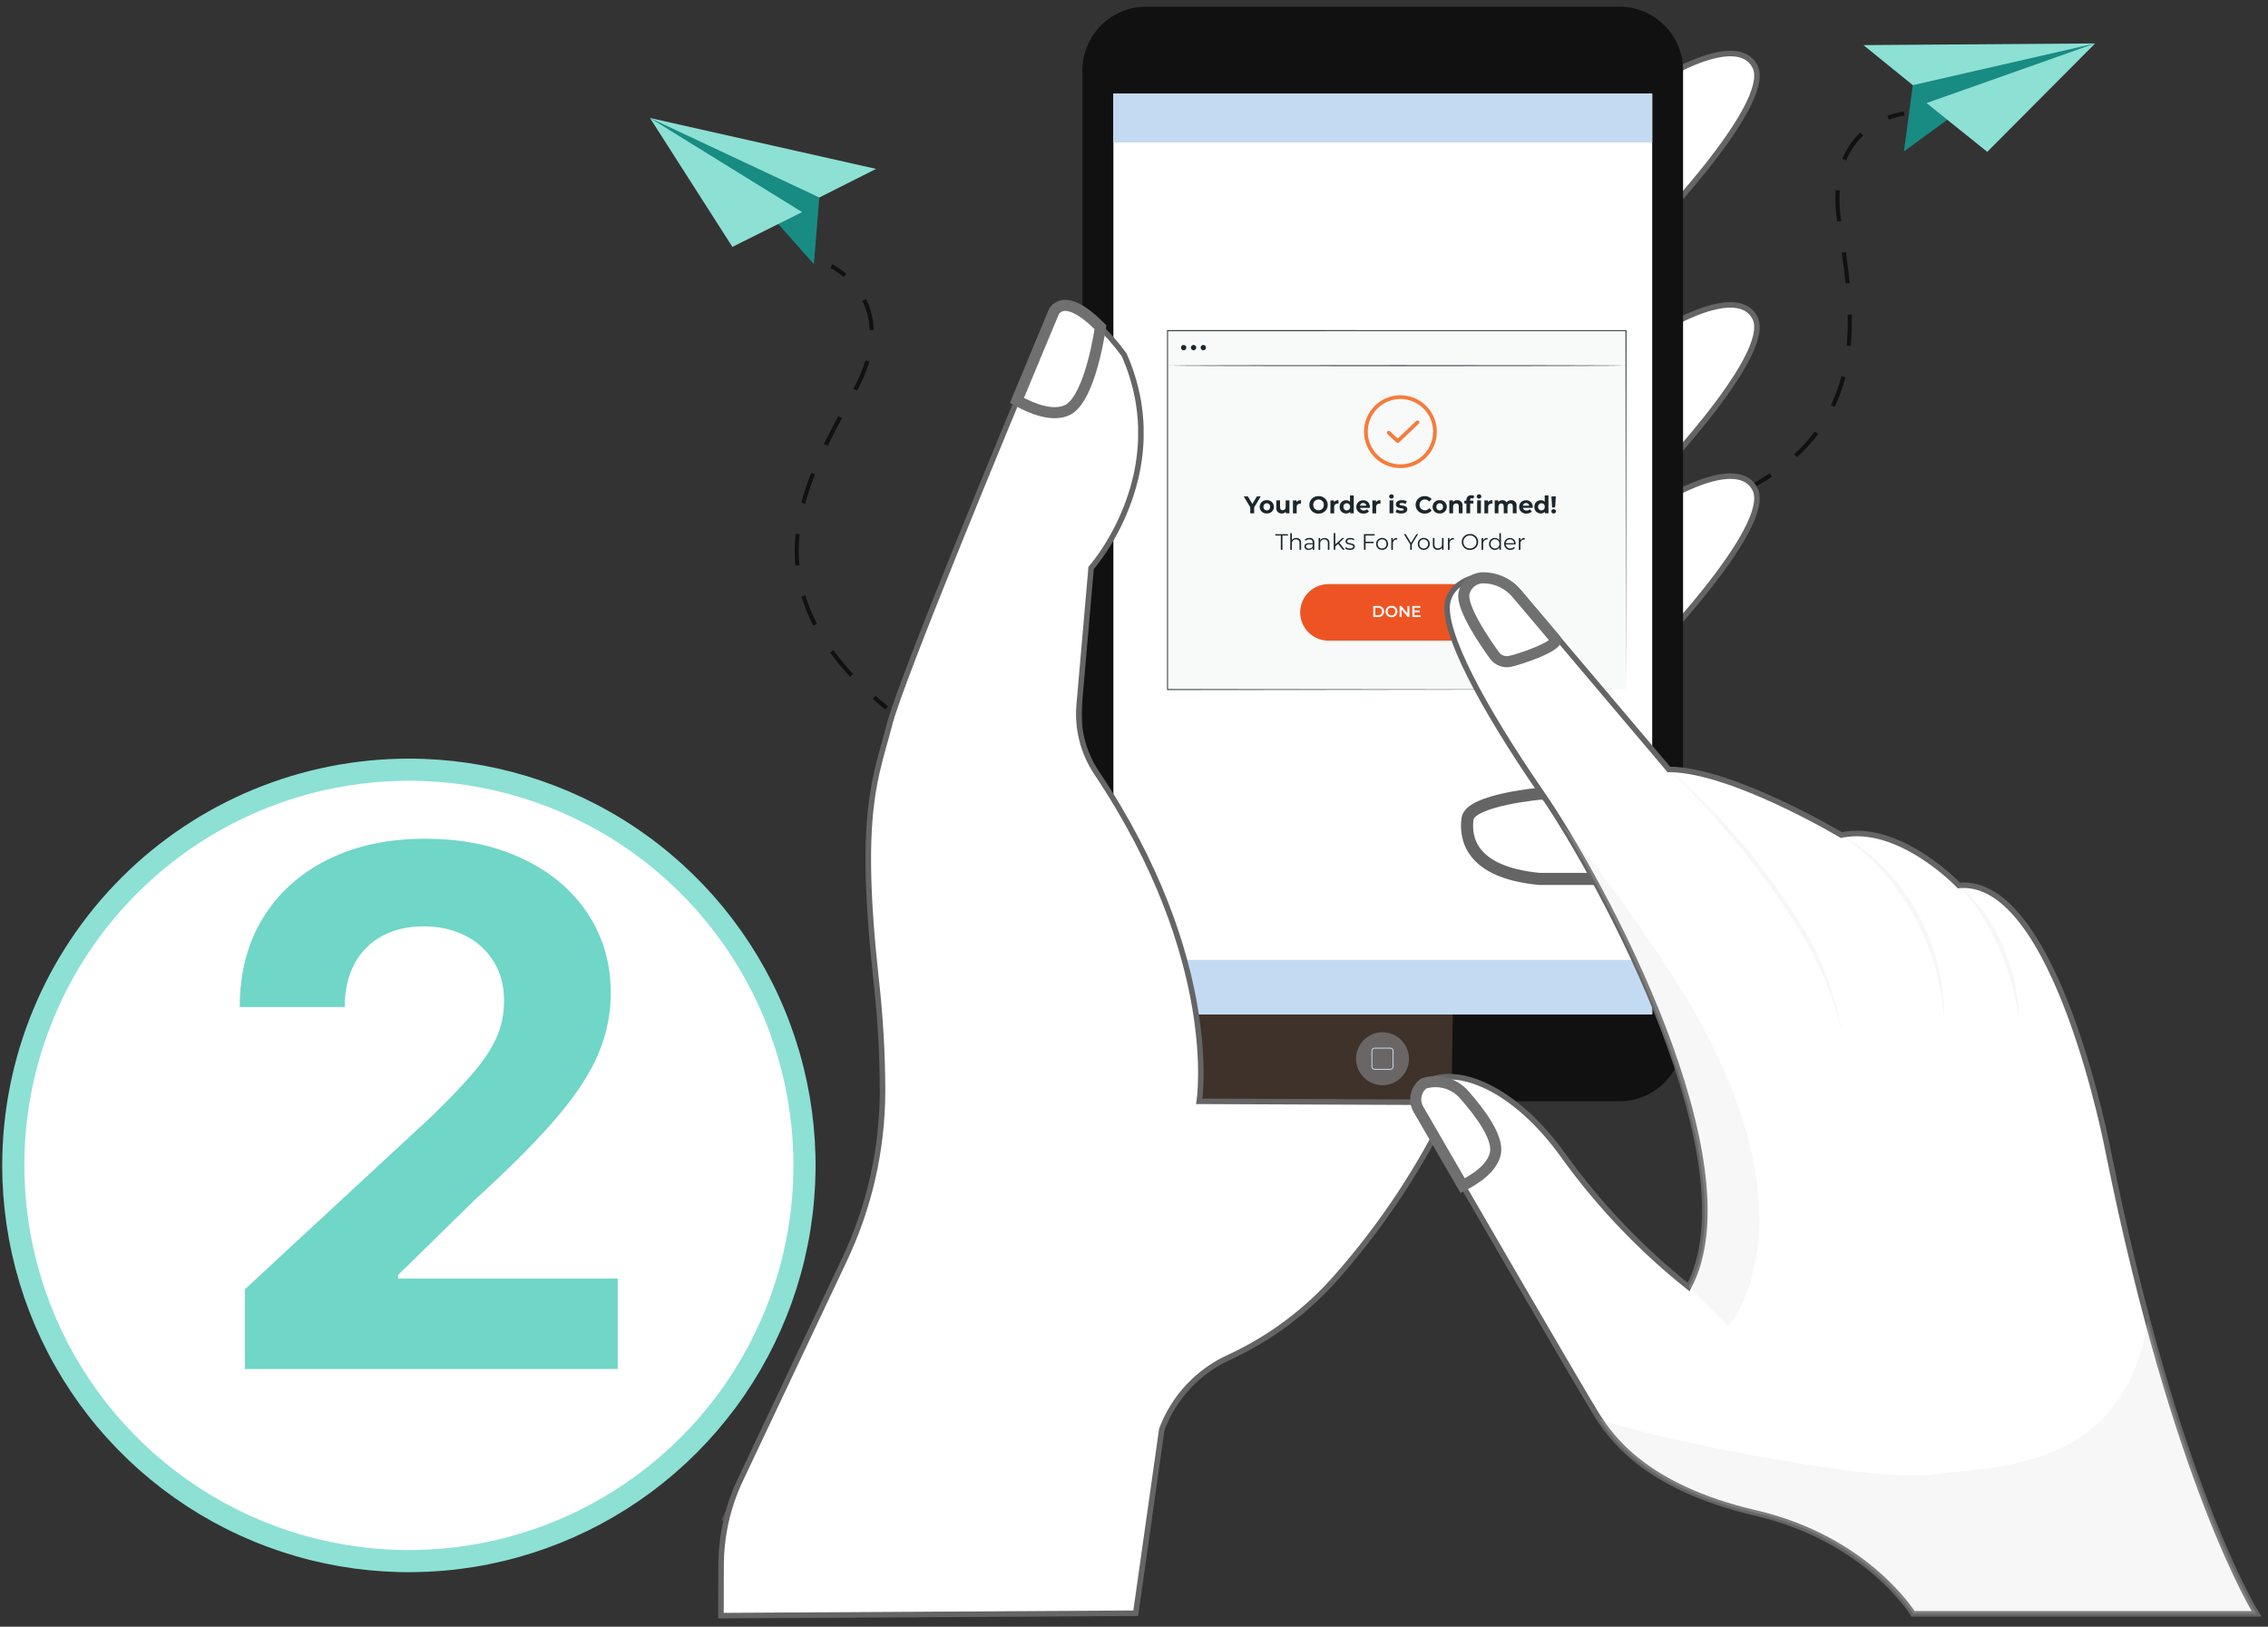 <svg width="205" height="147" viewBox="0 0 205 147" fill="none" xmlns="http://www.w3.org/2000/svg">
<rect x="0" y="0" width="205" height="147" fill="#333333" stroke="none"/>
<path d="M36.959 69.555C44.032 69.555 50.945 71.652 56.826 75.581C62.706 79.511 67.29 85.096 69.996 91.63C72.703 98.164 73.411 105.354 72.031 112.29C70.651 119.227 67.246 125.598 62.245 130.599C57.244 135.6 50.872 139.006 43.935 140.386C36.999 141.766 29.809 141.057 23.275 138.351C16.741 135.644 11.156 131.061 7.227 125.181C3.297 119.3 1.2 112.386 1.2 105.314C1.2 95.83 4.968 86.735 11.674 80.028C18.38 73.322 27.475 69.555 36.959 69.555Z" fill="white" stroke="#8DE0D4" stroke-width="2"/>
<path d="M22.132 123.713V116.511L38.959 100.931C40.39 99.546 41.59 98.299 42.56 97.191C43.545 96.083 44.291 94.999 44.799 93.937C45.307 92.86 45.561 91.698 45.561 90.451C45.561 89.066 45.245 87.874 44.614 86.874C43.983 85.858 43.122 85.081 42.029 84.542C40.936 83.988 39.698 83.711 38.313 83.711C36.866 83.711 35.604 84.004 34.527 84.588C33.45 85.173 32.619 86.012 32.034 87.104C31.45 88.197 31.157 89.497 31.157 91.005H21.67C21.67 87.912 22.37 85.227 23.771 82.95C25.171 80.672 27.133 78.91 29.657 77.664C32.181 76.417 35.089 75.794 38.382 75.794C41.767 75.794 44.714 76.394 47.222 77.594C49.746 78.779 51.708 80.426 53.108 82.534C54.509 84.642 55.209 87.058 55.209 89.782C55.209 91.567 54.855 93.329 54.147 95.068C53.455 96.807 52.216 98.738 50.431 100.861C48.646 102.97 46.13 105.501 42.883 108.456L35.981 115.219V115.542H55.832V123.713H22.132Z" fill="#70D6C7"/>
<path d="M172.894 7.694L172.093 13.684L176.35 10.577L189.374 3.923L179.299 4.845C179.299 4.845 174.168 6.092 173.891 6.345C173.528 6.772 173.195 7.222 172.894 7.694Z" fill="#188B83"/>
<path d="M168.434 4.077L189.38 3.924L172.896 7.695L168.434 4.077Z" fill="#8DE0D4"/>
<path d="M179.625 13.722L174.136 9.314L189.375 3.925L179.625 13.722Z" fill="#8DE0D4"/>
<path d="M170.733 10.815C171.185 10.64 171.654 10.517 172.133 10.448L172.094 10.076C171.584 10.147 171.084 10.278 170.604 10.465L170.733 10.815Z" fill="#121112"/>
<path d="M157.534 44.175C158.37 43.754 159.179 43.284 159.959 42.767L160.166 43.079C159.374 43.603 158.552 44.081 157.704 44.508L157.534 44.175ZM162.166 41.05C162.855 40.423 163.485 39.734 164.048 38.992L164.348 39.217C163.771 39.978 163.125 40.684 162.419 41.326L162.166 41.05ZM165.494 36.612C165.677 36.227 165.846 35.826 165.994 35.42C166.163 34.96 166.313 34.479 166.44 33.991L166.802 34.085C166.675 34.581 166.522 35.07 166.345 35.55C166.193 35.967 166.019 36.379 165.831 36.774L165.494 36.612ZM167.005 28.432L167.379 28.424C167.404 29.374 167.373 30.325 167.286 31.271L166.913 31.236C166.998 30.305 167.029 29.371 167.004 28.437L167.005 28.432ZM166.473 22.826L166.843 22.773C167 23.867 167.112 24.762 167.196 25.587L166.823 25.625C166.739 24.809 166.627 23.92 166.472 22.83L166.473 22.826ZM166.055 20.01C165.909 19.071 165.861 18.12 165.912 17.171L166.286 17.194C166.237 18.116 166.283 19.041 166.424 19.954V19.976L166.054 20.027L166.055 20.01ZM166.524 14.361C166.888 13.458 167.441 12.644 168.148 11.975L168.405 12.247C167.739 12.88 167.215 13.649 166.871 14.502L166.524 14.361Z" fill="#121112"/>
<path d="M153.686 46.198C154.168 46.031 154.642 45.855 155.098 45.676L154.96 45.328C154.51 45.505 154.041 45.679 153.56 45.845L153.686 46.198Z" fill="#121112"/>
<path d="M149.061 7.786C149.061 7.786 156.849 2.573 158.627 6.007C160.405 9.441 148.508 21.595 148.508 21.595L149.061 7.786Z" fill="white" stroke="#656565" stroke-width="0.5" stroke-miterlimit="10"/>
<path d="M149.061 30.5C149.061 30.5 156.849 25.287 158.627 28.721C160.405 32.155 148.508 44.308 148.508 44.308L149.061 30.5Z" fill="white" stroke="#656565" stroke-width="0.5" stroke-miterlimit="10"/>
<path d="M149.061 45.975C149.061 45.975 156.849 40.762 158.627 44.196C160.405 47.63 148.508 59.784 148.508 59.784L149.061 45.975Z" fill="white" stroke="#656565" stroke-width="0.5" stroke-miterlimit="10"/>
<path d="M146.363 0.6H103.604C102.074 0.6 100.608 1.207 99.526 2.289C98.445 3.37 97.837 4.837 97.837 6.366V93.756C97.837 95.285 98.445 96.752 99.526 97.833C100.608 98.915 102.074 99.522 103.604 99.522H146.363C147.893 99.522 149.359 98.915 150.44 97.833C151.522 96.752 152.129 95.285 152.129 93.756V6.366C152.129 4.837 151.522 3.37 150.44 2.289C149.359 1.208 147.892 0.6 146.363 0.6Z" fill="#121112"/>
<g style="mix-blend-mode:multiply" opacity="0.2">
<path d="M101.738 74.079C101.738 74.079 94.005 93.012 94.754 96.592C95.503 100.172 100.198 104.959 111.713 103.363C118.27 102.485 124.772 101.24 131.189 99.634C131.189 99.634 131.669 74.082 131.189 72.786C130.709 71.49 110.002 62.293 109.189 62.293C108.376 62.293 101.738 74.079 101.738 74.079Z" fill="#F4B28A"/>
</g>
<path d="M149.339 8.458H100.637V91.663H149.339V8.458Z" fill="white"/>
<path opacity="0.3" d="M127.354 95.671C127.354 96.306 127.103 96.914 126.654 97.363C126.205 97.812 125.596 98.064 124.961 98.064C124.327 98.064 123.719 97.812 123.27 97.363C122.821 96.914 122.569 96.305 122.569 95.671C122.57 95.037 122.822 94.429 123.271 93.98C123.719 93.532 124.327 93.28 124.961 93.28C125.276 93.28 125.587 93.342 125.877 93.462C126.167 93.582 126.431 93.758 126.653 93.98C126.876 94.202 127.052 94.466 127.172 94.756C127.292 95.046 127.354 95.357 127.354 95.671Z" fill="#D0E1F4"/>
<path d="M125.674 96.669H124.248C124.173 96.669 124.101 96.639 124.048 96.586C123.995 96.533 123.965 96.461 123.964 96.386V94.96C123.965 94.885 123.995 94.813 124.048 94.76C124.101 94.707 124.173 94.677 124.248 94.677H125.674C125.749 94.677 125.821 94.707 125.874 94.76C125.927 94.813 125.957 94.885 125.957 94.96V96.386C125.957 96.461 125.927 96.533 125.874 96.586C125.821 96.639 125.749 96.669 125.674 96.669ZM124.248 94.753C124.193 94.753 124.141 94.775 124.102 94.813C124.063 94.852 124.041 94.904 124.041 94.959V96.385C124.041 96.44 124.063 96.492 124.102 96.531C124.141 96.569 124.193 96.591 124.248 96.591H125.674C125.729 96.591 125.781 96.569 125.82 96.531C125.858 96.492 125.88 96.44 125.88 96.385V94.959C125.88 94.904 125.858 94.852 125.82 94.814C125.781 94.775 125.729 94.753 125.674 94.753H124.248Z" fill="#D0E1F4"/>
<path d="M149.339 86.742H100.637V91.664H149.339V86.742Z" fill="#C3DBF2"/>
<path d="M149.339 8.458H100.637V12.874H149.339V8.458Z" fill="#C3DBF2"/>
<path d="M74.338 120.892L75.02 119.07C75.063 118.955 75.15 118.862 75.261 118.811C75.373 118.76 75.5 118.756 75.615 118.799C75.729 118.842 75.822 118.928 75.873 119.04C75.924 119.152 75.928 119.279 75.885 119.393L75.204 121.216C75.161 121.331 75.074 121.424 74.962 121.475C74.851 121.525 74.724 121.53 74.609 121.487C74.494 121.444 74.401 121.357 74.35 121.246C74.3 121.134 74.295 121.007 74.338 120.892Z" fill="#040505"/>
<path d="M76.67 122.329L77.349 120.505C77.392 120.391 77.478 120.297 77.59 120.247C77.701 120.196 77.828 120.191 77.943 120.234C78.058 120.276 78.151 120.363 78.202 120.475C78.253 120.586 78.257 120.713 78.215 120.828L77.535 122.652C77.493 122.766 77.406 122.859 77.295 122.91C77.183 122.961 77.056 122.966 76.941 122.923C76.826 122.88 76.733 122.794 76.682 122.682C76.631 122.571 76.627 122.444 76.67 122.329Z" fill="#040505"/>
<path d="M93.98 129.609L94.664 127.786C94.707 127.672 94.794 127.579 94.905 127.528C95.017 127.477 95.144 127.473 95.259 127.516C95.373 127.559 95.466 127.646 95.517 127.757C95.568 127.869 95.572 127.996 95.529 128.111L94.846 129.933C94.803 130.048 94.716 130.141 94.604 130.191C94.493 130.242 94.366 130.246 94.251 130.203C94.194 130.182 94.142 130.15 94.098 130.109C94.053 130.067 94.017 130.018 93.992 129.962C93.967 129.907 93.953 129.848 93.951 129.787C93.949 129.727 93.959 129.666 93.98 129.609Z" fill="#040505"/>
<path d="M97.259 128.505L96.58 130.329C96.491 130.568 96.612 130.834 96.851 130.923C97.091 131.012 97.356 130.891 97.446 130.651L98.125 128.828C98.214 128.589 98.092 128.323 97.853 128.234C97.614 128.145 97.348 128.266 97.259 128.505Z" fill="#040505"/>
<path d="M99.275 130.779L99.959 128.957C100.002 128.843 100.089 128.75 100.2 128.699C100.312 128.648 100.439 128.644 100.554 128.687C100.668 128.73 100.761 128.817 100.812 128.928C100.863 129.04 100.867 129.167 100.824 129.282L100.141 131.104C100.098 131.219 100.011 131.312 99.899 131.362C99.788 131.413 99.661 131.417 99.546 131.374C99.431 131.331 99.338 131.244 99.287 131.133C99.237 131.021 99.233 130.894 99.275 130.779Z" fill="#040505"/>
<path d="M101.976 131.222L102.659 129.401C102.703 129.286 102.79 129.193 102.901 129.142C103.013 129.091 103.141 129.087 103.256 129.13C103.312 129.151 103.364 129.183 103.408 129.225C103.453 129.266 103.488 129.316 103.513 129.371C103.538 129.426 103.552 129.485 103.554 129.546C103.556 129.606 103.546 129.667 103.525 129.723L102.841 131.546C102.798 131.661 102.711 131.754 102.599 131.805C102.488 131.855 102.361 131.859 102.246 131.816C102.131 131.773 102.038 131.686 101.988 131.575C101.937 131.463 101.933 131.336 101.976 131.222Z" fill="#040505"/>
<path d="M76.251 25.036C75.889 24.716 75.491 24.438 75.065 24.209L75.231 23.874C75.686 24.117 76.11 24.412 76.496 24.754L76.251 25.036Z" fill="#121112"/>
<path d="M76.844 61.161C76.195 60.467 75.588 59.735 75.026 58.969L75.326 58.749C75.879 59.503 76.477 60.224 77.115 60.907L76.844 61.161ZM73.518 56.547C73.077 55.701 72.715 54.815 72.436 53.902L72.793 53.794C73.066 54.685 73.419 55.549 73.849 56.375L73.518 56.547ZM71.887 51.095C71.847 50.659 71.826 50.213 71.826 49.769C71.826 49.269 71.852 48.751 71.904 48.236L72.276 48.274C72.226 48.774 72.2 49.274 72.2 49.774C72.2 50.207 72.221 50.642 72.26 51.066L71.887 51.095ZM72.787 45.525L72.426 45.425C72.673 44.508 72.974 43.607 73.326 42.725L73.674 42.862C73.325 43.731 73.028 44.62 72.782 45.524L72.787 45.525ZM74.811 40.29L74.475 40.127C74.838 39.38 75.252 38.58 75.775 37.607L76.105 37.784C75.579 38.752 75.167 39.548 74.806 40.289L74.811 40.29ZM77.463 35.301L77.132 35.125L77.143 35.106C77.591 34.298 77.954 33.446 78.226 32.563L78.585 32.67C78.305 33.578 77.931 34.455 77.471 35.286L77.463 35.301ZM78.606 29.835C78.579 28.916 78.353 28.013 77.945 27.189L78.279 27.023C78.711 27.895 78.95 28.85 78.98 29.823L78.606 29.835Z" fill="#121112"/>
<path d="M80.031 64.129C79.637 63.806 79.252 63.477 78.887 63.153L79.136 62.873C79.497 63.194 79.877 63.52 80.268 63.84L80.031 64.129Z" fill="#121112"/>
<path d="M74.059 17.85L73.565 23.873L70.065 19.933L58.751 10.666L68.399 13.706C68.399 13.706 73.149 16.014 73.367 16.319C73.632 16.813 73.863 17.325 74.059 17.85Z" fill="#188B83"/>
<path d="M79.188 15.262L58.752 10.662L74.059 17.846L79.188 15.262Z" fill="#8DE0D4"/>
<path d="M66.2 22.31L72.501 19.167L58.752 10.667L66.2 22.31Z" fill="#8DE0D4"/>
<path d="M146.958 29.873H105.521V62.311H146.958V29.873Z" fill="#F8FAFA"/>
<path d="M146.96 62.312C146.96 62.012 146.945 49.443 146.923 29.874L146.96 29.911L105.526 29.919L105.57 29.875C105.57 41.575 105.57 52.634 105.57 62.313L105.531 62.273L146.969 62.313L105.532 62.353H105.492V62.313C105.492 52.634 105.492 41.572 105.492 29.875V29.831H105.54L146.974 29.839H147.01V29.876C146.973 49.442 146.96 62.007 146.96 62.312Z" fill="#1C262A"/>
<path d="M113.362 45.845V46.384H113.009V45.84L112.42 44.861H112.794L113.201 45.538L113.607 44.861H113.954L113.362 45.845Z" fill="#1C262A"/>
<path d="M113.86 45.799C113.86 45.716 113.876 45.635 113.909 45.559C113.942 45.483 113.99 45.414 114.051 45.358C114.111 45.302 114.183 45.259 114.261 45.231C114.339 45.204 114.422 45.193 114.505 45.199C114.587 45.194 114.669 45.205 114.747 45.232C114.825 45.26 114.895 45.303 114.956 45.36C115.016 45.416 115.064 45.484 115.096 45.56C115.129 45.635 115.146 45.717 115.146 45.799C115.146 45.881 115.129 45.963 115.096 46.039C115.064 46.114 115.016 46.182 114.956 46.239C114.895 46.295 114.825 46.338 114.747 46.366C114.669 46.393 114.587 46.405 114.505 46.399C114.422 46.405 114.339 46.394 114.261 46.367C114.183 46.34 114.111 46.297 114.051 46.24C113.99 46.184 113.942 46.115 113.909 46.039C113.876 45.964 113.86 45.882 113.86 45.799ZM114.803 45.799C114.806 45.758 114.801 45.716 114.787 45.677C114.774 45.638 114.752 45.602 114.724 45.571C114.695 45.541 114.661 45.517 114.623 45.5C114.585 45.483 114.544 45.475 114.502 45.475C114.461 45.475 114.42 45.483 114.382 45.5C114.344 45.517 114.31 45.541 114.282 45.571C114.254 45.602 114.232 45.638 114.218 45.677C114.205 45.716 114.199 45.758 114.203 45.799C114.199 45.84 114.205 45.882 114.218 45.921C114.232 45.961 114.254 45.996 114.282 46.027C114.31 46.057 114.344 46.082 114.382 46.098C114.42 46.115 114.461 46.123 114.502 46.123C114.544 46.123 114.585 46.115 114.623 46.098C114.661 46.082 114.695 46.057 114.724 46.027C114.752 45.996 114.774 45.961 114.787 45.921C114.801 45.882 114.806 45.84 114.803 45.799Z" fill="#1C262A"/>
<path d="M116.55 45.214V46.384H116.229V46.245C116.183 46.296 116.127 46.336 116.064 46.363C116.001 46.39 115.933 46.403 115.865 46.401C115.795 46.407 115.726 46.397 115.661 46.372C115.596 46.347 115.537 46.308 115.489 46.257C115.441 46.207 115.405 46.146 115.384 46.08C115.362 46.014 115.356 45.944 115.365 45.875V45.213H115.704V45.825C115.704 46.025 115.791 46.108 115.941 46.108C116.091 46.108 116.211 46.008 116.211 45.792V45.213L116.55 45.214Z" fill="#1C262A"/>
<path d="M117.591 45.197V45.51C117.563 45.51 117.541 45.51 117.516 45.51C117.472 45.506 117.429 45.512 117.388 45.527C117.348 45.542 117.311 45.566 117.281 45.598C117.251 45.629 117.228 45.667 117.215 45.708C117.201 45.749 117.198 45.793 117.204 45.836V46.388H116.866V45.218H117.189V45.373C117.237 45.313 117.299 45.266 117.369 45.236C117.439 45.205 117.515 45.192 117.591 45.197Z" fill="#1C262A"/>
<path d="M118.347 45.623C118.347 45.516 118.368 45.409 118.411 45.311C118.453 45.212 118.515 45.123 118.593 45.05C118.671 44.976 118.763 44.919 118.864 44.882C118.965 44.845 119.072 44.829 119.18 44.835C119.287 44.829 119.394 44.845 119.495 44.882C119.596 44.919 119.688 44.976 119.766 45.05C119.844 45.123 119.906 45.212 119.949 45.311C119.991 45.409 120.013 45.516 120.013 45.623C120.013 45.731 119.991 45.837 119.949 45.935C119.906 46.034 119.844 46.123 119.766 46.197C119.688 46.271 119.596 46.328 119.495 46.365C119.394 46.401 119.287 46.417 119.18 46.411C119.072 46.417 118.965 46.401 118.864 46.365C118.763 46.328 118.671 46.271 118.593 46.197C118.515 46.123 118.453 46.034 118.411 45.935C118.368 45.837 118.347 45.731 118.347 45.623ZM119.656 45.623C119.659 45.559 119.649 45.495 119.626 45.436C119.603 45.376 119.569 45.321 119.524 45.276C119.479 45.23 119.426 45.194 119.367 45.17C119.307 45.146 119.244 45.134 119.18 45.136C119.116 45.134 119.052 45.146 118.993 45.17C118.933 45.194 118.88 45.23 118.835 45.276C118.79 45.321 118.755 45.376 118.732 45.435C118.71 45.495 118.7 45.559 118.703 45.623C118.7 45.687 118.71 45.751 118.732 45.811C118.755 45.87 118.79 45.925 118.835 45.971C118.88 46.016 118.933 46.052 118.993 46.076C119.052 46.1 119.116 46.112 119.18 46.11C119.244 46.112 119.307 46.1 119.367 46.076C119.426 46.052 119.479 46.016 119.524 45.971C119.569 45.925 119.603 45.87 119.626 45.811C119.649 45.751 119.659 45.687 119.656 45.623Z" fill="#1C262A"/>
<path d="M120.981 45.197V45.51C120.953 45.51 120.933 45.51 120.905 45.51C120.862 45.506 120.818 45.512 120.777 45.527C120.737 45.542 120.7 45.566 120.67 45.598C120.64 45.629 120.618 45.667 120.604 45.708C120.591 45.749 120.588 45.793 120.594 45.836V46.388H120.254V45.218H120.578V45.373C120.626 45.313 120.687 45.266 120.758 45.236C120.828 45.205 120.905 45.192 120.981 45.197Z" fill="#1C262A"/>
<path d="M122.363 44.77V46.384H122.038V46.249C121.993 46.301 121.936 46.341 121.873 46.367C121.81 46.394 121.741 46.405 121.673 46.401C121.594 46.404 121.516 46.389 121.443 46.36C121.37 46.33 121.303 46.286 121.248 46.23C121.193 46.173 121.151 46.106 121.123 46.032C121.096 45.959 121.083 45.88 121.088 45.801C121.083 45.722 121.096 45.644 121.123 45.57C121.151 45.496 121.193 45.429 121.248 45.373C121.303 45.316 121.37 45.272 121.443 45.242C121.516 45.213 121.594 45.199 121.673 45.201C121.738 45.198 121.803 45.209 121.863 45.233C121.924 45.257 121.978 45.294 122.023 45.342V44.775L122.363 44.77ZM122.03 45.799C122.033 45.758 122.028 45.716 122.014 45.677C122 45.638 121.979 45.602 121.951 45.571C121.923 45.541 121.889 45.517 121.85 45.5C121.812 45.483 121.771 45.475 121.73 45.475C121.688 45.475 121.647 45.483 121.609 45.5C121.571 45.517 121.537 45.541 121.509 45.571C121.48 45.602 121.459 45.638 121.445 45.677C121.432 45.716 121.426 45.758 121.43 45.799C121.426 45.84 121.432 45.882 121.446 45.921C121.459 45.96 121.481 45.996 121.509 46.026C121.537 46.057 121.571 46.081 121.609 46.097C121.647 46.114 121.688 46.122 121.73 46.122C121.771 46.122 121.812 46.114 121.85 46.097C121.888 46.081 121.922 46.057 121.951 46.026C121.979 45.996 122 45.96 122.014 45.921C122.028 45.882 122.033 45.84 122.03 45.799Z" fill="#1C262A"/>
<path d="M123.815 45.895H122.93C122.948 45.968 122.992 46.032 123.053 46.075C123.115 46.118 123.19 46.138 123.265 46.13C123.319 46.132 123.373 46.123 123.423 46.104C123.474 46.084 123.52 46.055 123.559 46.017L123.74 46.217C123.678 46.282 123.602 46.333 123.519 46.365C123.436 46.398 123.346 46.412 123.257 46.406C123.173 46.414 123.088 46.405 123.008 46.379C122.928 46.353 122.854 46.31 122.791 46.253C122.728 46.197 122.678 46.128 122.643 46.051C122.608 45.974 122.59 45.891 122.59 45.806C122.59 45.725 122.606 45.645 122.638 45.571C122.669 45.496 122.716 45.429 122.774 45.373C122.832 45.317 122.901 45.273 122.977 45.245C123.052 45.216 123.133 45.203 123.214 45.206C123.295 45.202 123.376 45.215 123.451 45.244C123.527 45.273 123.595 45.317 123.653 45.374C123.71 45.432 123.755 45.5 123.784 45.576C123.813 45.651 123.827 45.732 123.823 45.813C123.822 45.83 123.818 45.867 123.815 45.895ZM122.926 45.695H123.502C123.494 45.626 123.459 45.562 123.406 45.517C123.353 45.472 123.285 45.448 123.215 45.451C123.144 45.447 123.075 45.471 123.021 45.517C122.968 45.562 122.933 45.627 122.926 45.697V45.695Z" fill="#1C262A"/>
<path d="M124.775 45.197V45.51C124.747 45.51 124.725 45.51 124.699 45.51C124.656 45.506 124.612 45.512 124.572 45.527C124.531 45.542 124.494 45.566 124.464 45.598C124.434 45.629 124.412 45.667 124.398 45.708C124.385 45.749 124.381 45.793 124.387 45.836V46.388H124.048V45.218H124.372V45.373C124.42 45.313 124.482 45.266 124.552 45.235C124.622 45.205 124.698 45.191 124.775 45.197Z" fill="#1C262A"/>
<path d="M125.558 44.862C125.558 44.836 125.565 44.809 125.576 44.785C125.587 44.761 125.602 44.74 125.622 44.722C125.642 44.704 125.665 44.691 125.69 44.682C125.716 44.674 125.742 44.671 125.769 44.673C125.795 44.67 125.821 44.673 125.846 44.681C125.871 44.689 125.894 44.702 125.914 44.719C125.934 44.736 125.95 44.757 125.961 44.781C125.973 44.804 125.979 44.83 125.98 44.856C125.98 44.883 125.974 44.91 125.963 44.935C125.953 44.96 125.937 44.983 125.917 45.002C125.898 45.02 125.874 45.035 125.849 45.044C125.823 45.054 125.796 45.058 125.769 45.056C125.742 45.059 125.715 45.055 125.689 45.047C125.664 45.038 125.64 45.024 125.621 45.006C125.601 44.987 125.585 44.965 125.574 44.941C125.563 44.916 125.558 44.889 125.558 44.862ZM125.599 45.215H125.939V46.385H125.599V45.215Z" fill="#1C262A"/>
<path d="M126.142 46.276L126.256 46.032C126.379 46.106 126.52 46.145 126.663 46.145C126.82 46.145 126.879 46.104 126.879 46.039C126.879 45.848 126.171 46.039 126.171 45.576C126.171 45.354 126.371 45.198 126.712 45.198C126.868 45.194 127.023 45.229 127.163 45.298L127.05 45.539C126.947 45.481 126.831 45.452 126.713 45.453C126.561 45.453 126.497 45.501 126.497 45.562C126.497 45.762 127.204 45.569 127.204 46.03C127.204 46.248 127.004 46.402 126.65 46.402C126.472 46.406 126.297 46.362 126.142 46.276Z" fill="#1C262A"/>
<path d="M127.954 45.623C127.953 45.516 127.974 45.41 128.016 45.311C128.058 45.213 128.119 45.124 128.197 45.05C128.274 44.976 128.366 44.919 128.466 44.882C128.567 44.845 128.674 44.829 128.781 44.835C128.899 44.83 129.016 44.852 129.125 44.899C129.233 44.946 129.329 45.016 129.407 45.105L129.181 45.314C129.134 45.258 129.076 45.213 129.01 45.182C128.944 45.151 128.871 45.135 128.798 45.136C128.733 45.133 128.668 45.144 128.608 45.167C128.547 45.191 128.493 45.226 128.447 45.272C128.401 45.318 128.365 45.373 128.342 45.433C128.318 45.494 128.308 45.558 128.311 45.623C128.308 45.688 128.319 45.752 128.342 45.813C128.366 45.873 128.401 45.928 128.447 45.974C128.493 46.02 128.548 46.055 128.608 46.079C128.669 46.102 128.733 46.113 128.798 46.11C128.871 46.111 128.944 46.095 129.01 46.064C129.077 46.032 129.135 45.986 129.181 45.929L129.407 46.138C129.329 46.228 129.233 46.3 129.124 46.347C129.015 46.394 128.896 46.415 128.778 46.41C128.671 46.416 128.564 46.4 128.464 46.363C128.364 46.326 128.273 46.269 128.196 46.195C128.119 46.121 128.057 46.032 128.016 45.934C127.974 45.836 127.953 45.73 127.954 45.623Z" fill="#1C262A"/>
<path d="M129.489 45.799C129.489 45.716 129.506 45.635 129.539 45.559C129.571 45.483 129.619 45.415 129.68 45.358C129.74 45.302 129.812 45.259 129.89 45.231C129.968 45.204 130.05 45.193 130.133 45.199C130.215 45.193 130.298 45.205 130.375 45.232C130.453 45.26 130.524 45.303 130.584 45.359C130.645 45.416 130.693 45.484 130.726 45.559C130.758 45.635 130.775 45.717 130.775 45.799C130.775 45.881 130.758 45.963 130.726 46.039C130.693 46.114 130.645 46.183 130.584 46.239C130.524 46.295 130.453 46.339 130.375 46.366C130.298 46.394 130.215 46.405 130.133 46.399C130.05 46.405 129.968 46.394 129.89 46.367C129.812 46.339 129.74 46.296 129.68 46.24C129.619 46.183 129.571 46.115 129.539 46.039C129.506 45.963 129.489 45.882 129.489 45.799ZM130.43 45.799C130.433 45.758 130.428 45.716 130.414 45.677C130.4 45.638 130.379 45.602 130.351 45.571C130.323 45.541 130.289 45.517 130.25 45.5C130.212 45.483 130.171 45.475 130.13 45.475C130.088 45.475 130.047 45.483 130.009 45.5C129.971 45.517 129.937 45.541 129.909 45.571C129.88 45.602 129.859 45.638 129.845 45.677C129.832 45.716 129.827 45.758 129.83 45.799C129.827 45.84 129.832 45.882 129.845 45.921C129.859 45.961 129.88 45.996 129.909 46.027C129.937 46.057 129.971 46.081 130.009 46.098C130.047 46.115 130.088 46.123 130.13 46.123C130.171 46.123 130.213 46.115 130.251 46.099C130.289 46.082 130.323 46.058 130.352 46.027C130.38 45.997 130.401 45.961 130.415 45.922C130.429 45.882 130.433 45.84 130.43 45.799Z" fill="#1C262A"/>
<path d="M132.198 45.715V46.385H131.857V45.768C131.857 45.579 131.772 45.491 131.621 45.491C131.47 45.491 131.341 45.591 131.341 45.806V46.385H131.001V45.215H131.326V45.352C131.376 45.301 131.437 45.261 131.503 45.234C131.57 45.208 131.642 45.195 131.713 45.198C131.781 45.194 131.849 45.205 131.912 45.229C131.975 45.254 132.031 45.293 132.078 45.343C132.124 45.392 132.158 45.451 132.179 45.515C132.2 45.58 132.206 45.648 132.198 45.715Z" fill="#1C262A"/>
<path d="M132.876 45.19V45.24H133.176V45.501H132.884V46.384H132.545V45.501H132.364V45.24H132.545V45.188C132.541 45.128 132.549 45.069 132.571 45.013C132.592 44.957 132.626 44.906 132.669 44.865C132.712 44.823 132.764 44.792 132.82 44.772C132.877 44.753 132.938 44.747 132.997 44.753C133.088 44.749 133.177 44.771 133.256 44.816L133.167 45.062C133.127 45.035 133.079 45.02 133.03 45.021C132.93 45.021 132.876 45.075 132.876 45.19ZM133.476 44.861C133.477 44.835 133.483 44.808 133.494 44.784C133.505 44.76 133.521 44.739 133.541 44.721C133.56 44.703 133.583 44.69 133.608 44.681C133.634 44.673 133.661 44.67 133.687 44.672C133.713 44.669 133.739 44.672 133.764 44.68C133.789 44.688 133.812 44.701 133.832 44.718C133.852 44.735 133.868 44.756 133.879 44.78C133.891 44.803 133.897 44.829 133.898 44.855C133.898 44.882 133.893 44.909 133.882 44.934C133.871 44.959 133.855 44.982 133.835 45.001C133.816 45.019 133.792 45.034 133.767 45.043C133.741 45.053 133.714 45.057 133.687 45.055C133.66 45.057 133.634 45.054 133.608 45.045C133.583 45.036 133.561 45.022 133.541 45.004C133.522 44.986 133.506 44.964 133.495 44.94C133.484 44.915 133.479 44.889 133.479 44.862L133.476 44.861ZM133.518 45.214H133.856V46.384H133.518V45.214Z" fill="#1C262A"/>
<path d="M134.9 45.197V45.51C134.872 45.51 134.85 45.51 134.824 45.51C134.781 45.506 134.737 45.512 134.696 45.527C134.656 45.542 134.619 45.566 134.589 45.598C134.559 45.629 134.536 45.667 134.523 45.708C134.51 45.749 134.506 45.793 134.512 45.836V46.388H134.173V45.218H134.497V45.373C134.545 45.313 134.607 45.266 134.677 45.236C134.747 45.205 134.824 45.192 134.9 45.197Z" fill="#1C262A"/>
<path d="M137.079 45.715V46.385H136.74V45.768C136.74 45.579 136.656 45.491 136.518 45.491C136.366 45.491 136.258 45.591 136.258 45.798V46.385H135.919V45.768C135.919 45.579 135.839 45.491 135.699 45.491C135.559 45.491 135.441 45.591 135.441 45.798V46.385H135.103V45.215H135.427V45.35C135.473 45.3 135.53 45.26 135.594 45.234C135.657 45.207 135.726 45.195 135.794 45.198C135.87 45.194 135.945 45.209 136.012 45.243C136.08 45.276 136.137 45.327 136.18 45.389C136.231 45.327 136.295 45.278 136.368 45.245C136.441 45.212 136.52 45.196 136.601 45.198C136.668 45.194 136.735 45.205 136.798 45.23C136.861 45.255 136.917 45.293 136.963 45.343C137.009 45.392 137.043 45.451 137.063 45.516C137.083 45.58 137.088 45.648 137.079 45.715Z" fill="#1C262A"/>
<path d="M138.536 45.895H137.65C137.669 45.968 137.713 46.032 137.774 46.075C137.836 46.118 137.911 46.138 137.985 46.13C138.039 46.132 138.093 46.123 138.144 46.104C138.194 46.084 138.24 46.055 138.278 46.017L138.459 46.217C138.398 46.282 138.322 46.333 138.239 46.365C138.155 46.398 138.066 46.412 137.977 46.406C137.893 46.414 137.808 46.405 137.728 46.379C137.647 46.353 137.574 46.31 137.511 46.254C137.448 46.197 137.397 46.128 137.363 46.051C137.328 45.974 137.31 45.891 137.31 45.806C137.31 45.725 137.326 45.645 137.357 45.571C137.389 45.496 137.435 45.429 137.494 45.373C137.552 45.317 137.621 45.273 137.697 45.245C137.772 45.216 137.853 45.203 137.934 45.206C138.015 45.202 138.095 45.215 138.171 45.243C138.247 45.272 138.316 45.317 138.373 45.374C138.43 45.432 138.475 45.5 138.504 45.576C138.534 45.651 138.547 45.732 138.542 45.813C138.541 45.83 138.538 45.867 138.536 45.895ZM137.646 45.695H138.223C138.214 45.626 138.179 45.562 138.126 45.517C138.073 45.472 138.004 45.449 137.935 45.451C137.865 45.449 137.796 45.472 137.743 45.518C137.69 45.563 137.656 45.628 137.648 45.697L137.646 45.695Z" fill="#1C262A"/>
<path d="M139.961 44.77V46.384H139.636V46.249C139.591 46.301 139.534 46.341 139.471 46.367C139.408 46.394 139.339 46.405 139.271 46.401C139.192 46.404 139.114 46.389 139.041 46.36C138.968 46.33 138.902 46.286 138.847 46.23C138.792 46.173 138.749 46.106 138.722 46.032C138.694 45.959 138.682 45.88 138.687 45.801C138.683 45.722 138.695 45.644 138.722 45.57C138.75 45.497 138.792 45.429 138.847 45.373C138.902 45.317 138.968 45.272 139.041 45.243C139.114 45.213 139.192 45.199 139.271 45.201C139.336 45.198 139.401 45.209 139.462 45.233C139.522 45.257 139.577 45.294 139.622 45.342V44.775L139.961 44.77ZM139.627 45.799C139.63 45.758 139.625 45.716 139.611 45.677C139.598 45.638 139.576 45.602 139.548 45.571C139.52 45.541 139.485 45.517 139.447 45.5C139.409 45.483 139.368 45.475 139.327 45.475C139.285 45.475 139.244 45.483 139.206 45.5C139.168 45.517 139.134 45.541 139.106 45.571C139.078 45.602 139.056 45.638 139.042 45.677C139.029 45.716 139.023 45.758 139.027 45.799C139.024 45.84 139.029 45.882 139.043 45.921C139.057 45.96 139.078 45.996 139.106 46.026C139.134 46.057 139.169 46.081 139.207 46.097C139.244 46.114 139.285 46.122 139.327 46.122C139.368 46.122 139.409 46.114 139.447 46.097C139.485 46.081 139.519 46.057 139.547 46.026C139.576 45.996 139.597 45.96 139.611 45.921C139.624 45.882 139.63 45.84 139.627 45.799Z" fill="#1C262A"/>
<path d="M140.223 46.204C140.223 46.178 140.229 46.151 140.24 46.127C140.251 46.103 140.267 46.082 140.286 46.064C140.305 46.046 140.328 46.032 140.353 46.023C140.378 46.013 140.404 46.009 140.431 46.01C140.457 46.009 140.484 46.013 140.509 46.022C140.534 46.031 140.556 46.045 140.576 46.063C140.595 46.081 140.611 46.103 140.622 46.127C140.633 46.151 140.639 46.178 140.64 46.204C140.64 46.231 140.634 46.258 140.624 46.283C140.613 46.308 140.598 46.33 140.578 46.349C140.559 46.367 140.536 46.382 140.51 46.391C140.485 46.401 140.458 46.405 140.431 46.404C140.404 46.405 140.377 46.401 140.352 46.391C140.326 46.382 140.304 46.367 140.284 46.348C140.265 46.33 140.249 46.307 140.239 46.282C140.228 46.258 140.223 46.231 140.223 46.204ZM140.229 44.861H140.629L140.562 45.856H140.292L140.229 44.861Z" fill="#1C262A"/>
<path d="M115.772 48.398H115.272V48.269H116.416V48.398H115.916V49.682H115.768L115.772 48.398Z" fill="#1C262A"/>
<path d="M117.604 49.065V49.681H117.461V49.081C117.467 49.037 117.463 48.992 117.45 48.95C117.436 48.907 117.413 48.869 117.383 48.836C117.352 48.804 117.315 48.778 117.274 48.762C117.233 48.746 117.188 48.739 117.144 48.742C117.093 48.738 117.041 48.746 116.994 48.764C116.946 48.782 116.903 48.81 116.867 48.847C116.832 48.883 116.805 48.928 116.788 48.976C116.771 49.024 116.765 49.075 116.771 49.126V49.684H116.627V48.184H116.771V48.806C116.815 48.742 116.875 48.69 116.945 48.656C117.015 48.622 117.093 48.607 117.17 48.612C117.23 48.608 117.29 48.616 117.346 48.638C117.402 48.659 117.453 48.693 117.494 48.736C117.536 48.78 117.567 48.832 117.586 48.888C117.605 48.945 117.611 49.005 117.604 49.065Z" fill="#1C262A"/>
<path d="M118.796 49.023V49.682H118.658V49.516C118.618 49.575 118.563 49.623 118.499 49.654C118.435 49.685 118.364 49.698 118.293 49.692C118.052 49.692 117.905 49.567 117.905 49.383C117.905 49.219 118.005 49.083 118.314 49.083H118.652V49.019C118.652 48.837 118.552 48.738 118.352 48.738C118.223 48.736 118.097 48.78 117.998 48.863L117.933 48.756C118.056 48.66 118.209 48.609 118.366 48.613C118.422 48.605 118.48 48.609 118.535 48.627C118.589 48.644 118.639 48.674 118.681 48.713C118.722 48.753 118.754 48.801 118.774 48.855C118.794 48.909 118.802 48.966 118.796 49.023ZM118.652 49.362V49.189H118.319C118.111 49.189 118.045 49.27 118.045 49.379C118.045 49.488 118.145 49.579 118.314 49.579C118.386 49.583 118.456 49.564 118.517 49.525C118.577 49.486 118.623 49.429 118.649 49.362H118.652Z" fill="#1C262A"/>
<path d="M120.163 49.065V49.681H120.02V49.081C120.025 49.037 120.021 48.992 120.008 48.95C119.994 48.907 119.971 48.868 119.941 48.836C119.91 48.803 119.873 48.778 119.832 48.762C119.79 48.746 119.745 48.739 119.701 48.742C119.65 48.739 119.599 48.746 119.551 48.764C119.504 48.782 119.461 48.811 119.425 48.847C119.39 48.884 119.363 48.928 119.346 48.976C119.33 49.024 119.323 49.075 119.329 49.126V49.684H119.185V48.621H119.323V48.821C119.366 48.756 119.426 48.703 119.496 48.668C119.566 48.633 119.644 48.617 119.723 48.621C119.782 48.616 119.842 48.624 119.898 48.644C119.954 48.665 120.005 48.697 120.047 48.74C120.089 48.782 120.121 48.833 120.141 48.89C120.161 48.946 120.168 49.006 120.163 49.065Z" fill="#1C262A"/>
<path d="M120.946 49.148L120.696 49.378V49.678H120.552V48.178H120.696V49.193L121.33 48.613H121.508L121.053 49.048L121.553 49.676H121.376L120.946 49.148Z" fill="#1C262A"/>
<path d="M121.585 49.56L121.651 49.446C121.761 49.524 121.893 49.566 122.028 49.565C122.228 49.565 122.312 49.497 122.312 49.392C122.312 49.115 121.625 49.333 121.625 48.913C121.625 48.739 121.773 48.613 122.044 48.613C122.177 48.611 122.307 48.646 122.42 48.713L122.357 48.828C122.265 48.766 122.156 48.734 122.044 48.737C121.853 48.737 121.768 48.812 121.768 48.913C121.768 49.2 122.457 48.984 122.457 49.392C122.457 49.576 122.296 49.692 122.019 49.692C121.864 49.696 121.712 49.65 121.585 49.56Z" fill="#1C262A"/>
<path d="M123.431 48.398V48.953H124.161V49.082H123.431V49.682H123.282V48.268H124.251V48.397L123.431 48.398Z" fill="#1C262A"/>
<path d="M124.385 49.15C124.382 49.078 124.394 49.007 124.421 48.94C124.447 48.873 124.487 48.813 124.538 48.762C124.589 48.712 124.65 48.672 124.717 48.646C124.783 48.62 124.855 48.608 124.927 48.61C124.998 48.608 125.069 48.62 125.136 48.646C125.203 48.672 125.263 48.712 125.314 48.763C125.364 48.813 125.404 48.874 125.43 48.941C125.457 49.007 125.469 49.078 125.467 49.15C125.469 49.222 125.457 49.293 125.43 49.36C125.404 49.427 125.364 49.487 125.314 49.538C125.263 49.589 125.203 49.628 125.136 49.655C125.069 49.681 124.998 49.694 124.927 49.691C124.855 49.694 124.783 49.681 124.717 49.655C124.65 49.629 124.589 49.589 124.538 49.538C124.487 49.488 124.447 49.427 124.421 49.36C124.394 49.293 124.382 49.222 124.385 49.15ZM125.321 49.15C125.324 49.096 125.316 49.043 125.298 48.992C125.28 48.942 125.252 48.896 125.215 48.857C125.178 48.818 125.133 48.787 125.083 48.766C125.034 48.745 124.98 48.735 124.927 48.736C124.872 48.734 124.818 48.744 124.768 48.764C124.718 48.785 124.672 48.815 124.635 48.854C124.597 48.893 124.568 48.94 124.549 48.991C124.531 49.042 124.523 49.096 124.527 49.15C124.523 49.204 124.531 49.259 124.549 49.31C124.568 49.361 124.597 49.407 124.635 49.446C124.672 49.485 124.718 49.516 124.768 49.536C124.818 49.556 124.872 49.566 124.927 49.564C124.98 49.565 125.034 49.555 125.083 49.534C125.133 49.513 125.178 49.483 125.215 49.444C125.252 49.405 125.28 49.359 125.298 49.308C125.316 49.258 125.324 49.204 125.321 49.15Z" fill="#1C262A"/>
<path d="M126.293 48.611V48.751H126.259C126.208 48.749 126.158 48.757 126.111 48.777C126.064 48.796 126.022 48.825 125.987 48.863C125.953 48.9 125.928 48.945 125.913 48.993C125.898 49.042 125.894 49.093 125.901 49.143V49.685H125.757V48.622H125.895V48.83C125.931 48.758 125.988 48.698 126.06 48.659C126.131 48.62 126.212 48.603 126.293 48.611Z" fill="#1C262A"/>
<path d="M127.612 49.193V49.681H127.465V49.193L126.898 48.268H127.059L127.542 49.062L128.028 48.268H128.177L127.612 49.193Z" fill="#1C262A"/>
<path d="M128.15 49.15C128.148 49.078 128.16 49.007 128.186 48.94C128.213 48.874 128.252 48.813 128.303 48.762C128.354 48.712 128.415 48.672 128.481 48.646C128.548 48.62 128.62 48.607 128.691 48.61C128.763 48.608 128.834 48.62 128.901 48.646C128.967 48.672 129.028 48.712 129.078 48.763C129.129 48.813 129.169 48.874 129.195 48.941C129.221 49.007 129.233 49.079 129.23 49.15C129.233 49.222 129.22 49.293 129.194 49.36C129.168 49.426 129.128 49.487 129.078 49.538C129.027 49.588 128.967 49.628 128.901 49.654C128.834 49.681 128.763 49.693 128.691 49.691C128.62 49.694 128.548 49.681 128.481 49.655C128.415 49.628 128.354 49.589 128.304 49.538C128.253 49.487 128.213 49.427 128.187 49.36C128.16 49.293 128.148 49.222 128.15 49.15ZM129.085 49.15C129.089 49.096 129.082 49.043 129.063 48.992C129.045 48.942 129.016 48.896 128.979 48.857C128.942 48.818 128.898 48.787 128.848 48.766C128.798 48.745 128.745 48.735 128.691 48.736C128.637 48.734 128.583 48.744 128.533 48.764C128.483 48.785 128.437 48.815 128.399 48.854C128.362 48.893 128.332 48.94 128.314 48.991C128.295 49.042 128.288 49.096 128.291 49.15C128.288 49.204 128.295 49.259 128.314 49.31C128.332 49.361 128.362 49.407 128.399 49.446C128.437 49.485 128.483 49.516 128.533 49.536C128.583 49.556 128.637 49.566 128.691 49.564C128.745 49.565 128.798 49.555 128.848 49.534C128.898 49.513 128.942 49.483 128.979 49.444C129.016 49.405 129.045 49.359 129.063 49.308C129.082 49.258 129.089 49.204 129.085 49.15Z" fill="#1C262A"/>
<path d="M130.481 48.619V49.682H130.344V49.488C130.304 49.553 130.247 49.605 130.18 49.64C130.113 49.675 130.038 49.692 129.962 49.688C129.901 49.694 129.839 49.686 129.782 49.665C129.724 49.644 129.672 49.61 129.63 49.566C129.587 49.523 129.554 49.47 129.534 49.413C129.514 49.355 129.507 49.293 129.514 49.232V48.615H129.658V49.215C129.652 49.259 129.656 49.305 129.669 49.347C129.683 49.39 129.705 49.429 129.736 49.462C129.767 49.495 129.804 49.52 129.846 49.536C129.888 49.553 129.932 49.559 129.977 49.556C130.027 49.559 130.077 49.551 130.124 49.532C130.171 49.513 130.213 49.485 130.248 49.448C130.282 49.411 130.308 49.367 130.324 49.32C130.34 49.272 130.345 49.221 130.339 49.171V48.613L130.481 48.619Z" fill="#1C262A"/>
<path d="M131.414 48.611V48.751H131.379C131.328 48.749 131.278 48.757 131.231 48.777C131.184 48.796 131.142 48.825 131.108 48.863C131.074 48.9 131.049 48.945 131.034 48.993C131.019 49.042 131.015 49.093 131.022 49.143V49.685H130.878V48.622H131.016V48.83C131.052 48.758 131.11 48.698 131.181 48.659C131.252 48.62 131.333 48.603 131.414 48.611Z" fill="#1C262A"/>
<path d="M132.126 48.975C132.125 48.878 132.143 48.782 132.181 48.693C132.218 48.603 132.273 48.523 132.343 48.455C132.412 48.388 132.495 48.336 132.586 48.301C132.677 48.267 132.773 48.252 132.87 48.256C132.966 48.252 133.063 48.268 133.153 48.302C133.243 48.337 133.326 48.389 133.395 48.456C133.464 48.523 133.519 48.604 133.556 48.694C133.593 48.783 133.612 48.878 133.611 48.975C133.612 49.072 133.594 49.168 133.557 49.257C133.52 49.346 133.464 49.427 133.395 49.494C133.326 49.562 133.244 49.614 133.153 49.648C133.063 49.683 132.966 49.698 132.87 49.694C132.773 49.698 132.677 49.683 132.586 49.649C132.495 49.614 132.412 49.562 132.343 49.495C132.273 49.427 132.218 49.346 132.181 49.257C132.143 49.168 132.125 49.072 132.126 48.975ZM133.462 48.975C133.464 48.897 133.45 48.819 133.42 48.747C133.391 48.675 133.347 48.609 133.292 48.555C133.237 48.5 133.171 48.457 133.098 48.428C133.026 48.4 132.948 48.386 132.87 48.389C132.791 48.386 132.713 48.398 132.64 48.426C132.566 48.454 132.499 48.497 132.443 48.552C132.387 48.607 132.342 48.673 132.313 48.746C132.283 48.819 132.268 48.896 132.27 48.975C132.268 49.053 132.283 49.132 132.313 49.205C132.342 49.277 132.387 49.343 132.443 49.398C132.499 49.453 132.566 49.496 132.64 49.524C132.713 49.552 132.791 49.565 132.87 49.561C132.948 49.564 133.025 49.55 133.098 49.522C133.17 49.493 133.236 49.45 133.292 49.395C133.347 49.34 133.391 49.275 133.42 49.203C133.449 49.13 133.464 49.053 133.462 48.975Z" fill="#1C262A"/>
<path d="M134.45 48.611V48.751H134.416C134.365 48.749 134.315 48.757 134.268 48.777C134.221 48.796 134.179 48.825 134.145 48.863C134.11 48.9 134.085 48.945 134.07 48.993C134.055 49.042 134.05 49.093 134.058 49.143V49.685H133.915V48.622H134.052V48.83C134.088 48.758 134.146 48.698 134.217 48.659C134.288 48.62 134.369 48.603 134.45 48.611Z" fill="#1C262A"/>
<path d="M135.668 48.183V49.683H135.531V49.473C135.488 49.543 135.428 49.6 135.356 49.639C135.284 49.677 135.202 49.696 135.121 49.693C135.05 49.695 134.98 49.682 134.914 49.656C134.848 49.629 134.788 49.589 134.738 49.538C134.689 49.487 134.65 49.427 134.625 49.36C134.599 49.294 134.588 49.223 134.592 49.152C134.588 49.081 134.599 49.01 134.625 48.944C134.65 48.877 134.689 48.817 134.738 48.766C134.788 48.716 134.848 48.676 134.914 48.649C134.98 48.623 135.05 48.61 135.121 48.612C135.2 48.61 135.278 48.629 135.348 48.665C135.418 48.702 135.478 48.756 135.521 48.822V48.184L135.668 48.183ZM135.527 49.151C135.531 49.097 135.523 49.044 135.505 48.993C135.486 48.942 135.458 48.896 135.421 48.857C135.384 48.818 135.339 48.787 135.29 48.766C135.24 48.745 135.187 48.735 135.133 48.736C135.079 48.734 135.025 48.744 134.974 48.764C134.924 48.785 134.878 48.815 134.84 48.855C134.803 48.894 134.774 48.94 134.756 48.992C134.737 49.042 134.729 49.097 134.733 49.151C134.729 49.205 134.737 49.259 134.756 49.31C134.774 49.361 134.803 49.408 134.841 49.447C134.879 49.486 134.924 49.517 134.974 49.537C135.025 49.557 135.079 49.567 135.133 49.565C135.187 49.566 135.24 49.556 135.29 49.535C135.339 49.514 135.384 49.483 135.421 49.445C135.458 49.406 135.486 49.359 135.505 49.309C135.523 49.258 135.531 49.205 135.527 49.151Z" fill="#1C262A"/>
<path d="M136.991 49.195H136.103C136.106 49.247 136.119 49.298 136.141 49.344C136.164 49.391 136.196 49.433 136.235 49.467C136.274 49.501 136.319 49.528 136.368 49.544C136.417 49.561 136.469 49.568 136.521 49.564C136.582 49.566 136.642 49.555 136.699 49.531C136.755 49.507 136.805 49.471 136.846 49.425L136.928 49.518C136.876 49.575 136.813 49.621 136.742 49.651C136.671 49.681 136.594 49.695 136.517 49.692C136.444 49.697 136.371 49.686 136.302 49.66C136.234 49.635 136.171 49.595 136.119 49.544C136.067 49.493 136.025 49.432 135.998 49.364C135.97 49.297 135.958 49.224 135.96 49.151C135.956 49.081 135.966 49.011 135.991 48.945C136.015 48.879 136.053 48.819 136.101 48.768C136.15 48.717 136.209 48.677 136.274 48.65C136.339 48.623 136.409 48.61 136.479 48.611C136.549 48.61 136.619 48.623 136.683 48.65C136.748 48.677 136.806 48.717 136.855 48.768C136.903 48.819 136.941 48.879 136.965 48.945C136.989 49.011 136.998 49.081 136.994 49.151C136.993 49.162 136.991 49.179 136.991 49.195ZM136.103 49.088H136.856C136.851 48.992 136.809 48.9 136.739 48.834C136.668 48.768 136.575 48.732 136.478 48.734C136.381 48.732 136.288 48.768 136.218 48.834C136.148 48.901 136.107 48.992 136.103 49.088Z" fill="#1C262A"/>
<path d="M137.822 48.611V48.751H137.788C137.737 48.749 137.687 48.757 137.64 48.776C137.593 48.796 137.55 48.825 137.516 48.863C137.482 48.9 137.456 48.945 137.441 48.993C137.426 49.042 137.423 49.093 137.43 49.143V49.685H137.285V48.622H137.422V48.83C137.458 48.757 137.516 48.697 137.587 48.658C137.659 48.619 137.741 48.602 137.822 48.611Z" fill="#1C262A"/>
<path d="M132.396 57.894H120.077C119.399 57.894 118.749 57.625 118.27 57.145C117.79 56.666 117.521 56.016 117.521 55.338C117.521 55.002 117.587 54.67 117.715 54.36C117.844 54.05 118.032 53.768 118.27 53.531C118.507 53.294 118.789 53.106 119.099 52.977C119.409 52.849 119.741 52.783 120.077 52.783H132.396C133.073 52.783 133.723 53.052 134.202 53.531C134.681 54.01 134.951 54.66 134.951 55.338C134.951 56.016 134.682 56.666 134.203 57.145C133.723 57.625 133.073 57.894 132.396 57.894Z" fill="#EE5423"/>
<path d="M124.127 54.757H124.564C124.634 54.751 124.703 54.759 124.769 54.782C124.835 54.804 124.896 54.84 124.947 54.887C124.998 54.934 125.039 54.991 125.066 55.055C125.094 55.118 125.109 55.187 125.108 55.257C125.109 55.327 125.094 55.395 125.066 55.459C125.039 55.523 124.998 55.58 124.947 55.627C124.896 55.674 124.835 55.71 124.769 55.732C124.703 55.755 124.634 55.763 124.564 55.757H124.127V54.757ZM124.555 55.599C124.602 55.604 124.65 55.598 124.695 55.583C124.74 55.568 124.782 55.543 124.816 55.511C124.851 55.478 124.879 55.439 124.897 55.395C124.915 55.351 124.924 55.303 124.922 55.256C124.924 55.209 124.915 55.161 124.897 55.117C124.879 55.073 124.851 55.034 124.816 55.002C124.782 54.969 124.74 54.945 124.695 54.93C124.65 54.914 124.602 54.909 124.555 54.914H124.313V55.598L124.555 55.599Z" fill="white"/>
<path d="M125.236 55.258C125.236 55.188 125.25 55.12 125.277 55.056C125.304 54.991 125.344 54.934 125.395 54.886C125.445 54.837 125.505 54.8 125.57 54.776C125.635 54.752 125.705 54.742 125.774 54.745C125.844 54.741 125.913 54.752 125.979 54.776C126.044 54.8 126.104 54.837 126.154 54.885C126.205 54.933 126.245 54.991 126.272 55.055C126.299 55.119 126.313 55.188 126.312 55.258C126.313 55.328 126.299 55.397 126.272 55.461C126.245 55.525 126.205 55.583 126.154 55.631C126.104 55.679 126.044 55.716 125.979 55.74C125.913 55.764 125.844 55.775 125.774 55.771C125.705 55.775 125.635 55.764 125.57 55.74C125.505 55.716 125.445 55.679 125.395 55.631C125.344 55.583 125.304 55.525 125.277 55.461C125.25 55.397 125.236 55.328 125.236 55.258ZM126.125 55.258C126.127 55.212 126.119 55.165 126.102 55.122C126.084 55.079 126.059 55.039 126.026 55.006C125.993 54.974 125.953 54.948 125.91 54.931C125.867 54.914 125.821 54.906 125.774 54.907C125.728 54.906 125.681 54.914 125.638 54.931C125.595 54.948 125.555 54.974 125.522 55.006C125.49 55.039 125.464 55.079 125.447 55.122C125.43 55.165 125.422 55.212 125.423 55.258C125.422 55.305 125.43 55.351 125.447 55.394C125.464 55.437 125.49 55.477 125.522 55.51C125.555 55.542 125.595 55.568 125.638 55.586C125.681 55.603 125.728 55.611 125.774 55.609C125.821 55.611 125.867 55.603 125.91 55.586C125.953 55.568 125.993 55.542 126.026 55.51C126.059 55.477 126.084 55.437 126.102 55.394C126.119 55.351 126.127 55.305 126.125 55.258Z" fill="white"/>
<path d="M127.395 54.757V55.757H127.242L126.691 55.081V55.757H126.508V54.757H126.66L127.211 55.433V54.757H127.395Z" fill="white"/>
<path d="M128.41 55.601V55.757H127.662V54.757H128.39V54.913H127.848V55.172H128.329V55.325H127.848V55.6L128.41 55.601Z" fill="white"/>
<path d="M126.583 42.303C125.71 42.301 124.873 41.954 124.255 41.337C123.638 40.72 123.29 39.883 123.289 39.01C123.29 38.137 123.638 37.3 124.255 36.683C124.873 36.066 125.71 35.719 126.583 35.717C127.455 35.719 128.292 36.066 128.909 36.684C129.526 37.301 129.874 38.137 129.875 39.01C129.874 39.883 129.526 40.719 128.909 41.336C128.292 41.954 127.455 42.301 126.583 42.303ZM126.583 36.056C125.799 36.056 125.048 36.368 124.494 36.922C123.94 37.475 123.629 38.227 123.628 39.01C123.629 39.793 123.94 40.544 124.494 41.098C125.048 41.652 125.799 41.964 126.583 41.964C127.366 41.963 128.117 41.652 128.67 41.098C129.224 40.544 129.535 39.793 129.536 39.01C129.535 38.227 129.224 37.476 128.67 36.922C128.116 36.369 127.366 36.057 126.583 36.056Z" fill="#F67B3B"/>
<path d="M126.344 40.025C126.302 40.025 126.263 40.01 126.232 39.983C125.944 39.729 125.452 39.29 125.388 39.195C125.375 39.176 125.367 39.156 125.362 39.134C125.358 39.112 125.358 39.089 125.362 39.067C125.367 39.045 125.375 39.025 125.388 39.006C125.4 38.987 125.416 38.971 125.434 38.959C125.472 38.934 125.517 38.925 125.56 38.934C125.604 38.942 125.643 38.967 125.669 39.003C125.715 39.061 126.026 39.347 126.34 39.625L128.008 38.042C128.04 38.011 128.084 37.994 128.129 37.995C128.174 37.996 128.216 38.015 128.247 38.048C128.278 38.081 128.295 38.124 128.294 38.169C128.292 38.215 128.273 38.257 128.241 38.288L126.461 39.978C126.429 40.008 126.387 40.025 126.344 40.025Z" fill="#F67B3B"/>
<path d="M146.958 33.043C146.958 33.067 137.704 33.087 126.292 33.087C114.88 33.087 105.625 33.067 105.625 33.043C105.625 33.019 114.876 32.999 126.292 32.999C137.708 32.999 146.958 33.018 146.958 33.043Z" fill="#1C262A"/>
<path d="M106.988 31.655C107.121 31.655 107.229 31.547 107.229 31.414C107.229 31.281 107.121 31.173 106.988 31.173C106.854 31.173 106.747 31.281 106.747 31.414C106.747 31.547 106.854 31.655 106.988 31.655Z" fill="#1C262A"/>
<path d="M107.885 31.655C108.018 31.655 108.126 31.547 108.126 31.414C108.126 31.281 108.018 31.173 107.885 31.173C107.751 31.173 107.644 31.281 107.644 31.414C107.644 31.547 107.751 31.655 107.885 31.655Z" fill="#1C262A"/>
<path d="M109.005 31.413C109.005 31.477 108.98 31.538 108.935 31.583C108.89 31.628 108.828 31.653 108.765 31.653C108.733 31.653 108.702 31.647 108.673 31.635C108.644 31.623 108.617 31.605 108.594 31.583C108.572 31.561 108.554 31.534 108.542 31.505C108.53 31.476 108.524 31.445 108.524 31.413C108.524 31.381 108.53 31.35 108.542 31.321C108.554 31.292 108.572 31.265 108.594 31.243C108.617 31.221 108.644 31.203 108.673 31.191C108.702 31.179 108.733 31.173 108.765 31.173C108.828 31.173 108.89 31.198 108.935 31.243C108.98 31.288 109.005 31.349 109.005 31.413Z" fill="#1C262A"/>
<g style="mix-blend-mode:multiply" opacity="0.2">
<path d="M99.47 116.327C96.057 112.537 91.316 113.135 86.33 111.407C81.344 109.679 79.743 97.216 79.743 97.216C79.751 97.686 79.754 98.143 79.753 98.582C79.743 103.872 78.563 109.094 76.299 113.875L65.172 137.399H101.945L104.997 129.186C105.534 127.747 106.352 126.429 107.402 125.309C108.453 124.188 109.715 123.287 111.116 122.658C114.147 121.261 116.911 119.344 119.282 116.995C109.153 121.252 102.884 120.116 99.47 116.327Z" fill="#F4B28A"/>
</g>
<path d="M108.398 99.521C108.398 99.521 110.45 86.765 99.111 69.821C97.907 68.011 97.355 65.845 97.547 63.679L97.832 60.412L98.623 51.331V51.326V51.32L98.632 51.31L98.641 51.3L98.656 51.282L98.668 51.268L98.689 51.244L98.706 51.225L98.732 51.192L98.749 51.173L98.797 51.113L98.856 51.04L98.877 51.014L98.923 50.957L98.949 50.922L98.997 50.862L99.026 50.822C99.043 50.801 99.06 50.779 99.078 50.757C99.096 50.735 99.099 50.729 99.109 50.714C99.119 50.699 99.147 50.663 99.168 50.637L99.196 50.597L99.283 50.478L99.29 50.469L99.389 50.334L99.422 50.288L99.491 50.188L99.532 50.13L99.601 50.03L99.644 49.966L99.712 49.866L99.756 49.801L99.832 49.685L99.874 49.624L99.981 49.457L99.992 49.438C100.032 49.375 100.073 49.311 100.113 49.245L100.151 49.182C100.18 49.136 100.209 49.089 100.237 49.042L100.284 48.963L100.363 48.829C100.38 48.801 100.397 48.772 100.414 48.743C100.441 48.698 100.466 48.652 100.493 48.605L100.542 48.519C100.57 48.469 100.599 48.419 100.626 48.367L100.67 48.287C100.71 48.216 100.749 48.144 100.788 48.072L100.799 48.049C100.842 47.968 100.885 47.886 100.928 47.803C100.941 47.777 100.955 47.75 100.97 47.723C100.998 47.665 101.029 47.607 101.058 47.548C101.074 47.515 101.09 47.482 101.107 47.448C101.133 47.394 101.16 47.339 101.188 47.283C101.206 47.247 101.221 47.213 101.238 47.177C101.264 47.121 101.29 47.065 101.316 47.008C101.333 46.973 101.35 46.937 101.366 46.902C101.393 46.841 101.422 46.779 101.449 46.717L101.492 46.617C101.529 46.534 101.566 46.449 101.603 46.363C101.603 46.352 101.611 46.341 101.617 46.33C101.657 46.23 101.698 46.13 101.737 46.036C101.751 46.005 101.763 45.974 101.775 45.942C101.802 45.873 101.83 45.804 101.857 45.734C101.871 45.695 101.887 45.657 101.901 45.618L101.975 45.423C101.99 45.383 102.005 45.341 102.02 45.299C102.043 45.234 102.065 45.169 102.088 45.099C102.103 45.058 102.116 45.016 102.131 44.974C102.155 44.904 102.179 44.833 102.203 44.762L102.239 44.649C102.27 44.554 102.301 44.458 102.33 44.361C102.33 44.347 102.338 44.333 102.342 44.318C102.375 44.208 102.408 44.095 102.442 43.982C102.452 43.947 102.461 43.911 102.47 43.877C102.492 43.798 102.513 43.719 102.534 43.639C102.546 43.596 102.557 43.552 102.568 43.508C102.587 43.435 102.606 43.361 102.624 43.287C102.635 43.241 102.645 43.194 102.656 43.148C102.674 43.074 102.691 43.001 102.707 42.927C102.717 42.88 102.727 42.834 102.737 42.786C102.754 42.707 102.77 42.628 102.785 42.549C102.794 42.506 102.803 42.464 102.811 42.422C102.831 42.322 102.849 42.213 102.868 42.107C102.868 42.089 102.874 42.071 102.877 42.053C102.899 41.93 102.919 41.805 102.937 41.68C102.943 41.641 102.948 41.603 102.954 41.564C102.966 41.476 102.977 41.388 102.989 41.3C102.994 41.252 103.001 41.2 103.006 41.154C103.015 41.074 103.025 40.993 103.033 40.912C103.038 40.861 103.043 40.812 103.048 40.758C103.055 40.678 103.062 40.597 103.069 40.516C103.069 40.465 103.079 40.416 103.083 40.362C103.089 40.276 103.095 40.189 103.1 40.102C103.1 40.056 103.099 40.01 103.106 39.963C103.106 39.852 103.116 39.739 103.12 39.626C103.12 39.605 103.12 39.583 103.12 39.561C103.12 39.426 103.12 39.291 103.12 39.155C103.12 39.114 103.12 39.072 103.12 39.031C103.12 38.931 103.12 38.84 103.12 38.743C103.12 38.691 103.12 38.643 103.12 38.587C103.12 38.5 103.113 38.412 103.109 38.324C103.109 38.269 103.103 38.213 103.101 38.158C103.096 38.071 103.09 37.984 103.083 37.897C103.083 37.841 103.074 37.787 103.07 37.731C103.062 37.639 103.052 37.546 103.044 37.452C103.039 37.402 103.034 37.352 103.029 37.303C103.016 37.184 103.001 37.064 102.986 36.945C102.986 36.921 102.982 36.896 102.978 36.872C102.96 36.737 102.938 36.601 102.917 36.465C102.917 36.455 102.917 36.446 102.917 36.436C102.911 36.405 102.905 36.372 102.9 36.336C102.888 36.266 102.875 36.195 102.862 36.125C102.607 34.721 102.184 33.353 101.603 32.049C100.819 30.987 99.943 29.995 98.987 29.085L98.97 29.069C98.914 29.018 98.859 28.969 98.802 28.918L98.778 28.895L98.754 28.874L98.704 28.83L98.629 28.767L98.578 28.723L98.502 28.661L98.45 28.619L98.376 28.558L98.323 28.517L98.248 28.458L98.196 28.419L98.116 28.36L98.069 28.325L97.981 28.263L97.942 28.236C97.858 28.177 97.773 28.122 97.689 28.07L97.651 28.047L97.564 27.995L97.517 27.968L97.439 27.926L97.387 27.899L97.314 27.861L97.261 27.836L97.19 27.803L97.137 27.78L97.066 27.751L97.014 27.731L96.943 27.705L96.894 27.687L96.822 27.665L96.774 27.651L96.701 27.633L96.656 27.622L96.576 27.607L96.54 27.601C96.465 27.589 96.389 27.583 96.314 27.582H96.28H96.204H96.163L96.096 27.59L96.053 27.598L95.991 27.611L95.948 27.623L95.889 27.642L95.845 27.658L95.789 27.682L95.747 27.702C95.728 27.711 95.709 27.721 95.69 27.732L95.65 27.756C95.631 27.768 95.613 27.78 95.595 27.793L95.557 27.821C95.538 27.835 95.52 27.851 95.501 27.866L95.467 27.896C95.447 27.914 95.427 27.934 95.409 27.954C95.399 27.963 95.39 27.972 95.381 27.982C95.353 28.013 95.325 28.045 95.298 28.082L95.26 28.174L95.23 28.249L95.21 28.292L95.082 28.597L95.057 28.659L94.964 28.879L94.957 28.898L94.927 28.968C94.909 29.012 94.891 29.057 94.871 29.104L94.857 29.136L94.73 29.443V29.452L94.69 29.544L94.669 29.594L94.633 29.679L94.626 29.697C94.543 29.897 94.453 30.113 94.356 30.344V30.351C91.24 37.812 81.466 61.34 80.423 65.393C79.181 70.223 77.524 73.259 79.182 88.438C79.569 91.831 79.766 95.242 79.772 98.657C79.75 103.916 78.57 109.105 76.317 113.857L68.087 131.257L66.92 133.725C65.781 136.133 65.186 138.762 65.178 141.425L65.165 146L102.658 145.78L105.014 129.166C105.552 127.728 106.37 126.41 107.42 125.29C108.471 124.17 109.733 123.269 111.133 122.639C114.849 120.915 118.162 118.431 120.856 115.346C125.023 110.611 128.507 105.316 131.206 99.615L108.398 99.521Z" fill="white" stroke="#656565" stroke-width="0.5" stroke-miterlimit="10"/>
<path d="M96.441 37.071C98.213 36.256 99.142 31.644 99.471 29.571C98.049 28.14 96.264 26.852 95.289 28.099C95.289 28.099 93.876 31.463 91.918 36.186C93.257 36.931 95.117 37.677 96.441 37.071Z" stroke="#707070"/>
<path d="M139.454 71.697C139.454 71.697 132.877 72.249 132.646 73.997C132.415 75.745 132.922 78.826 139.132 79.424H145.564C145.564 79.424 143.64 74.089 143.731 73.904C143.822 73.719 139.454 71.697 139.454 71.697Z" fill="white" stroke="#656565" stroke-width="1.093" stroke-miterlimit="10"/>
<path d="M128.901 97.772C128.69 97.886 128.504 98.04 128.354 98.227C128.204 98.414 128.094 98.629 128.029 98.86C127.964 99.091 127.946 99.332 127.977 99.569C128.007 99.807 128.085 100.036 128.206 100.243C131.233 105.464 143.269 126.21 144.353 127.898C145.595 129.83 148.631 134.384 158.705 136.73C168.779 139.076 172.918 145.838 172.918 145.838H203.967C203.967 145.838 196.654 134.246 190.582 104.164C190.582 104.164 185.89 79.187 177.059 80.015C177.059 80.015 171.677 74.358 166.433 75.461C166.433 75.461 156.497 69.528 150.84 69.528L137.25 53.467C136.606 52.694 135.69 52.198 134.692 52.08C133.693 51.961 132.687 52.23 131.88 52.831C131.326 53.222 130.949 53.817 130.831 54.486C130.416 57.108 133.865 63.732 139.386 71.736C144.907 79.74 158.567 105.13 152.633 116.308C148.336 112.888 144.529 108.895 141.318 104.44C136.927 98.314 131.761 96.254 128.901 97.772Z" fill="white" stroke="#656565" stroke-width="0.5" stroke-miterlimit="10"/>
<g style="mix-blend-mode:multiply" opacity="0.2">
<path d="M150.89 69.533C152.689 71.084 154.388 72.746 155.979 74.51C158.392 77.144 160.559 79.992 162.455 83.02C164.422 86.021 165.772 89.382 166.428 92.91L166.389 92.919C165.528 89.47 164.086 86.192 162.125 83.226C160.207 80.239 158.071 77.398 155.732 74.726C154.287 73.059 152.454 71.09 150.861 69.565L150.89 69.533Z" fill="#D9D9D8"/>
</g>
<g style="mix-blend-mode:multiply" opacity="0.2">
<path d="M166.343 75.418C167.806 76.192 169.135 77.199 170.275 78.399C171.438 79.588 172.44 80.924 173.254 82.374C174.071 83.821 174.697 85.367 175.119 86.974C175.542 88.571 175.752 90.217 175.744 91.869H175.702C175.565 90.241 175.264 88.631 174.802 87.064C174.335 85.5 173.693 83.993 172.889 82.572C172.091 81.148 171.131 79.82 170.029 78.615C168.938 77.399 167.69 76.334 166.317 75.448L166.343 75.418Z" fill="#D9D9D8"/>
</g>
<g style="mix-blend-mode:multiply" opacity="0.2">
<path d="M176.944 79.898C178.26 80.982 179.362 82.302 180.193 83.79C181.038 85.268 181.663 86.862 182.047 88.521C182.32 89.617 182.466 90.741 182.481 91.87L182.44 91.876C182.279 90.773 182.043 89.682 181.735 88.61C181.279 87.001 180.647 85.448 179.851 83.977C179.063 82.501 178.079 81.139 176.926 79.928L176.944 79.898Z" fill="#D9D9D8"/>
</g>
<g style="mix-blend-mode:multiply">
<path d="M135.169 104.2C135.444 102.8 133.816 100.587 132.339 98.916C131.894 98.408 131.311 98.043 130.66 97.865C130.009 97.687 129.32 97.705 128.679 97.916C128.329 98.178 128.087 98.561 128 98.99C127.913 99.419 127.986 99.865 128.207 100.244C129.02 101.644 130.483 104.171 132.207 107.144C133.504 106.486 134.914 105.489 135.169 104.2Z" stroke="#707070"/>
</g>
<path d="M136.474 59.769C137.259 59.612 140.821 58.428 140.602 57.779L137.09 53.627C136.415 52.828 135.454 52.325 134.412 52.227H134.395C134.367 52.227 134.302 52.219 134.211 52.219C133.779 52.184 133.349 52.308 133.002 52.568C132.655 52.827 132.414 53.205 132.326 53.629C132.075 54.889 134.158 57.95 135.077 59.223C135.233 59.439 135.448 59.605 135.696 59.701C135.943 59.798 136.214 59.822 136.474 59.769Z" stroke="#707070"/>
<g style="mix-blend-mode:multiply" opacity="0.2">
<path d="M172.919 145.838H203.967C203.967 145.838 199.172 138.238 194.124 119.375C191.909 133.264 179.686 132.463 174.835 133.234C169.251 134.121 147.571 129.601 144.535 128.177C145.887 130.238 149.089 134.49 158.706 136.73C168.778 139.076 172.919 145.838 172.919 145.838Z" fill="#D9D9D8"/>
</g>
<g style="mix-blend-mode:multiply" opacity="0.2">
<path d="M141.027 74.253C147.114 84.035 158.036 106.504 152.632 116.307L156.218 119.847C156.218 119.847 165.281 109.808 150.86 87.669C147.838 83.016 144.555 78.537 141.027 74.253Z" fill="#D9D9D8"/>
</g>
</svg>
